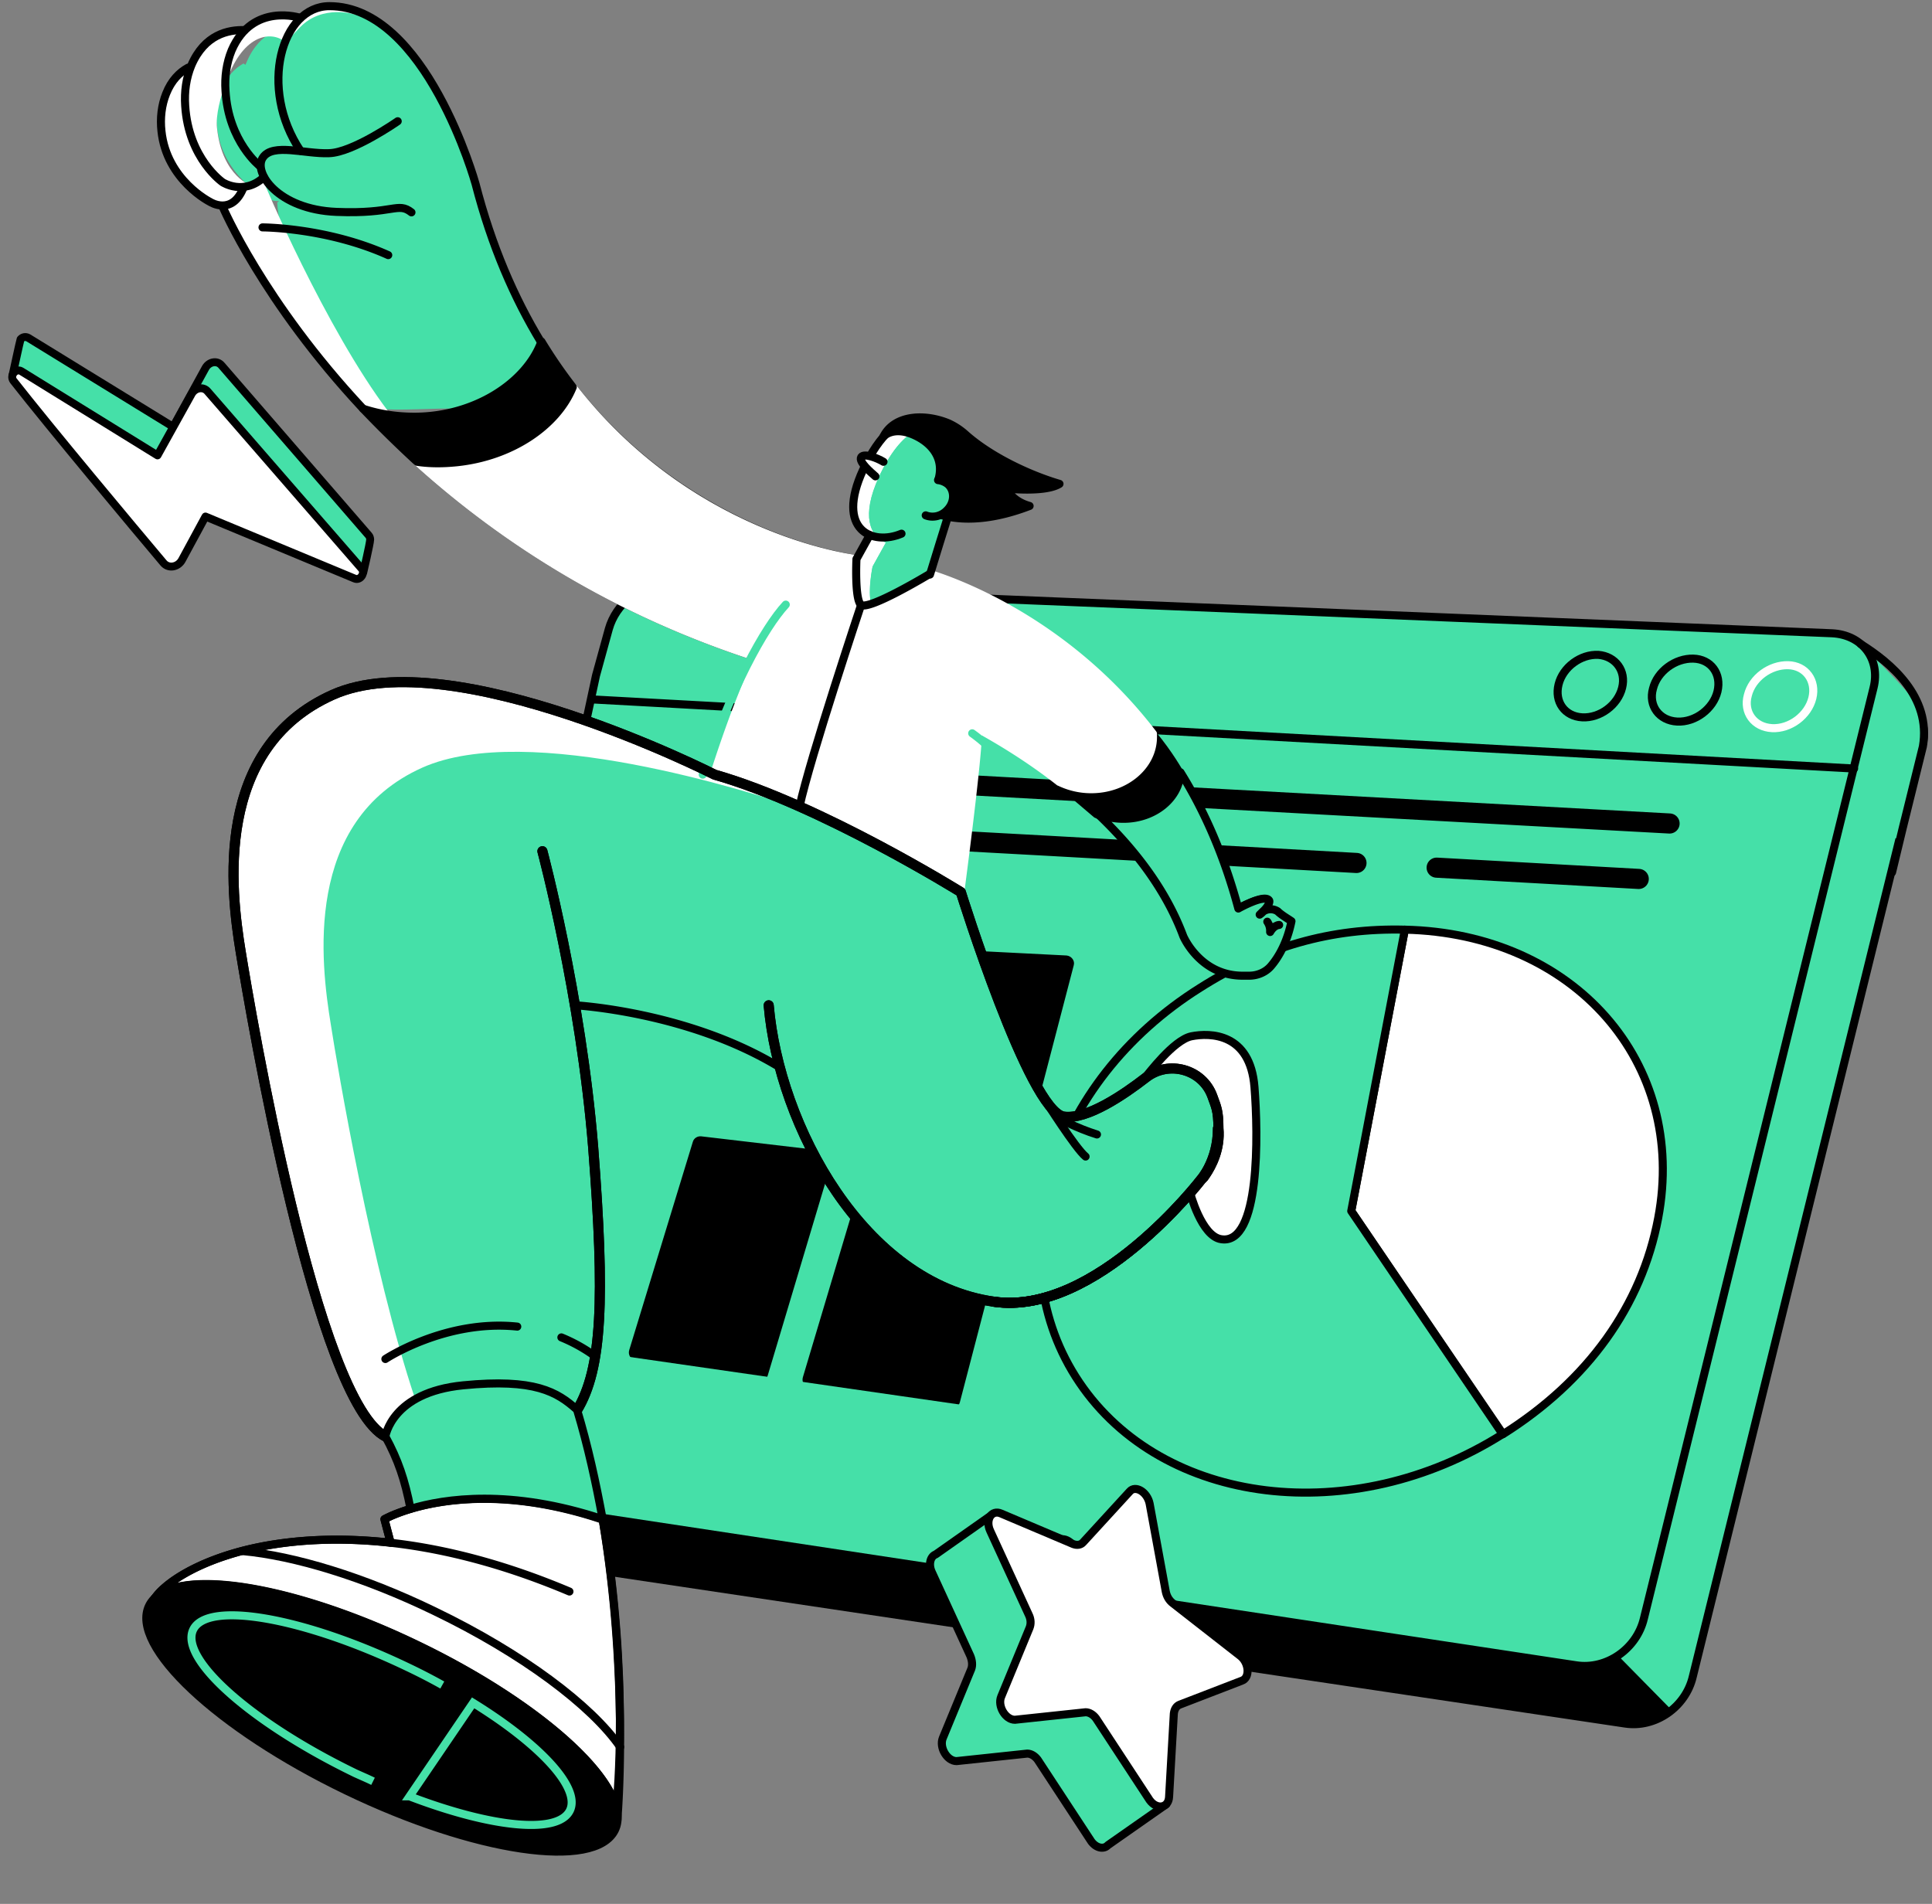 <svg xmlns="http://www.w3.org/2000/svg" xmlns:xlink="http://www.w3.org/1999/xlink" width="415"
     height="409" fill="none">
    <rect width="100%" height="100%" fill="#808080" stroke="none"/>
    <defs>
        <path id="reuse-0" stroke="#000" stroke-linecap="round" stroke-linejoin="round"
              stroke-miterlimit="10" stroke-width="2.162"
              d="M165.118 215.961c2.242 26.035 20.482 59.739 48.403 63.675 21.909 3.128 44.532-26.237 44.532-26.237l.305-.303c0-.101.102-.101.204-.202.102-.201.306-.403.408-.605 1.223-1.816 3.159-5.449 2.751-9.889 0-3.936-.509-4.642-1.325-6.963-2.14-5.752-9.375-7.77-14.266-3.936-4.687 3.633-12.636 9.082-17.629 8.376-7.439-1.11-22.113-48.236-22.113-48.236s-30.163-18.769-52.887-25.228c0 0-56.352-28.659-82.031-17.155-25.68 11.504-21.91 42.08-19.77 55.199 2.14 13.118 16.305 96.976 31.285 104.242"/>
        <path id="reuse-1" stroke="#000" stroke-linecap="round" stroke-linejoin="round"
              stroke-miterlimit="10" stroke-width="2.162"
              d="M116.51 182.862s8.254 30.879 10.903 63.574c2.548 32.695 1.936 47.63-3.464 56.511M261.621 242.4c0 6.963-3.669 10.999-3.669 10.999s-22.622 29.466-44.531 26.237"/>
    </defs>
    <path fill="#45E0A8"
          d="M102.244 39.365S93.684 8.89 77.074 2.43c-.204.202-.51.404-.713.606v-.101S69.329.615 64.438 5.66c-3.363-.1-8.56.909-11.413 7.569-.102.202-.204.504-.306.706l-.407-.303c-1.834 1.01-3.567 2.725-4.688 5.55-1.019 2.523-1.324 5.349-1.019 8.074 1.121 10.595 10.496 15.237 10.496 15.237s1.325.807 2.854.706l-.408.303s.67 21.293 22.171 44.3c2.751.505 13.29-.201 15.736 0 15.286-3.33 18.852-14.43 18.852-14.43-5.706-9.284-10.598-20.586-14.062-34.007Z"/>
    <path fill="#fff"
          d="M83.494 88.51c-1.732-.203-3.566-.404-5.502-.707C56.388 64.795 47.828 44.41 47.828 44.41l.306-.202c-1.528.1-2.853-.706-2.853-.706s-9.375-4.743-10.496-15.238c-.306-2.725 0-5.55 1.019-8.073 1.12-2.826 2.853-4.541 4.688-5.55l.407.303c.102-.202.204-.505.306-.707 2.853-6.66 7.948-7.669 11.413-7.568C57.509 1.624 64.54 3.945 64.54 3.945v.101c1.733-1.715 3.873-2.624 6.318-2.624 2.242 0 4.28.404 6.216 1.211-.203.202-.51.404-.713.606v-.101S69.33.817 64.439 5.863L61.38 9.092c-3.362-2.826-9.578-1.413-12.941 8.98-1.02 2.524-2.14 6.661-1.834 9.386 1.12 10.595 7.54 12.513 7.54 12.513l2.446-1.11c-.204-.202 13.35 31.787 26.902 49.648Z"/>
    <path fill="#45E0A8" stroke="#000" stroke-linecap="round" stroke-linejoin="round"
          stroke-miterlimit="10" stroke-width="1.729"
          d="M349.05 370.255 98.982 332.917c-4.993-.706-7.744-5.954-6.114-11.605l45.652-163.678 2.752-9.991c1.528-5.449 6.725-9.586 11.82-9.384l250.883 10.293c6.522.302 10.496 5.55 8.968 11.705l-3.465 14.027-45.856 185.879c-1.528 6.56-8.05 11.101-14.572 10.092Z"/>
    <path fill="#45E0A8"
          d="M401.124 139.873s10.292 9.587 12.228 14.027c1.936 4.44-5.197 26.338-5.197 26.338l-13.044-2.22c0-.101 7.541-29.466 6.013-38.145Z"/>
    <path fill="#000"
          d="m123.848 324.542 1.732 12.311 225.611 33.503 7.949-2.927-11.617-11.807-223.675-31.08Z"/>
    <path fill="#45E0A8" stroke="#000" stroke-linecap="round" stroke-linejoin="round"
          stroke-miterlimit="10" stroke-width="1.729"
          d="M338.553 357.742 98.676 321.413c-4.993-.706-7.745-5.953-6.114-11.604l35.462-164.688 2.751-9.99c1.528-5.45 6.725-9.587 11.821-9.385l250.883 10.293c6.521.302 10.496 5.55 8.967 11.705l-3.465 14.027-45.856 185.879c-1.528 6.56-8.05 11.101-14.572 10.092Z"/>
    <path fill="#000"
          d="m135.159 290.029 13.654-44.704c.204-.807 1.019-1.311 1.835-1.211l26.596 3.129c1.019.101 1.732 1.211 1.427 2.22l-13.757 46.016c-.204.807-1.019 1.311-1.834 1.21l-26.495-4.44c-1.121-.201-1.732-1.211-1.426-2.22ZM172.455 295.883l27.106-90.821c.203-.706.917-1.211 1.732-1.211l27.819 1.413c1.019.101 1.834 1.11 1.529 2.119l-24.457 93.848c-.204.807-1.019 1.413-1.834 1.312l-30.571-4.541c-.917 0-1.63-1.11-1.324-2.119Z"/>
    <path fill="#fff" stroke="#000" stroke-linecap="round" stroke-linejoin="round"
          stroke-miterlimit="10" stroke-width="1.729"
          d="m290.251 260.16 11.515-60.446c36.379.808 60.734 28.558 54.416 61.96-3.567 18.871-15.082 34.916-33.322 46.419l-32.609-47.933Z"/>
    <path fill="#45E0A8" stroke="#000" stroke-linecap="round" stroke-linejoin="round"
          stroke-miterlimit="10" stroke-width="1.729"
          d="m290.252 260.16 32.507 47.933c-32.303 20.384-72.962 15.439-90.897-11.1-17.934-26.54-6.419-64.483 25.884-84.766 13.96-8.88 28.227-12.917 44.021-12.513l-11.515 60.446Z"/>
    <path stroke="#000" stroke-linecap="round" stroke-linejoin="round" stroke-miterlimit="10"
          stroke-width="4.323"
          d="M176.225 166.917c40.251 2.22 132.269 7.266 182.404 9.99M170.518 178.724c26.698 1.413 76.019 4.137 120.856 6.66M308.596 186.394c16.1.908 31.08 1.715 43.41 2.422"/>
    <path fill="#fff" stroke="#000" stroke-linecap="round" stroke-linejoin="round"
          stroke-miterlimit="10" stroke-width="1.729"
          d="M129.451 326.459c-29.653-9.99-46.874-.101-46.874-.101l1.324 5.046c-12.738-1.413-23.437-.404-31.691 1.715-8.153 2.119-13.859 5.247-17.018 8.073a12.176 12.176 0 0 0-1.936 2.119c6.623-6.458 30.774-2.321 56.454 10.091 25.577 12.312 43.716 28.457 42.9 37.64v-.302c.306-3.028 2.242-32.292-3.159-64.281Z"/>
    <path fill="#45E0A8"
          d="M261.619 242.399c0-3.935-.509-4.642-1.324-6.962-2.14-5.752-9.375-7.771-14.267-3.936-4.687 3.633-12.636 9.082-17.629 8.376-7.439-1.11-22.113-48.236-22.113-48.236s-30.163-18.77-52.887-25.228c0 0-56.352-28.659-82.133-17.256-25.68 11.504-21.909 42.08-19.667 55.199 2.14 13.118 16.304 96.976 31.284 104.241 0 0 1.325-9.485 16.712-10.999 15.387-1.514 20.177 1.413 24.456 5.248 5.401-8.881 6.013-23.816 3.465-56.511-.815-10.697-2.242-21.191-3.872-30.475 0 0 24.049 1.311 43.614 13.118l.306-.202c6.114 23.109 22.622 47.328 46.059 50.759 21.909 3.128 44.532-26.237 44.532-26.237s.203-.303.611-.707c.917-1.513 3.261-5.449 2.853-10.192Z"/>
    <path fill="#fff"
          d="M172.354 173.578c-6.42-2.927-13.044-5.449-19.056-7.165 0 0-56.352-28.659-82.031-17.155-25.68 11.504-21.91 42.08-19.77 55.199 2.14 13.118 16.305 96.976 31.285 104.242 0 0 .611-4.743 6.42-8.073-9.376-27.953-16.712-71.345-18.14-80.528-2.139-13.118-6.011-43.695 19.668-55.199 22.622-10.091 70.313 5.147 81.624 8.982v-.303Z"/>
    <path stroke="#000" stroke-linecap="round" stroke-linejoin="round" stroke-miterlimit="10"
          stroke-width="1.729"
          d="m127.516 150.267 270.754 14.834M368.921 148.551c-.917 3.734-4.789 6.66-8.661 6.459-3.873-.202-6.216-3.431-5.197-7.064.917-3.734 4.789-6.56 8.661-6.459 3.771.101 6.114 3.23 5.197 7.064Z"/>
    <path stroke="#fff" stroke-linecap="round" stroke-linejoin="round" stroke-miterlimit="10"
          stroke-width="1.729"
          d="M389.302 149.964c-.917 3.734-4.789 6.66-8.661 6.458-3.873-.202-6.217-3.431-5.198-7.064.918-3.733 4.79-6.559 8.662-6.458 3.771.101 6.114 3.33 5.197 7.064Z"/>
    <path stroke="#000" stroke-linecap="round" stroke-linejoin="round" stroke-miterlimit="10"
          stroke-width="1.729"
          d="M348.438 147.744c-.917 3.734-4.789 6.559-8.56 6.357-3.77-.202-6.012-3.33-5.095-7.064.917-3.733 4.79-6.559 8.56-6.357 3.668.303 6.012 3.431 5.095 7.064ZM64.54 32.402c-9.07-13.522-4.077-31.08 6.215-31.08 20.788 0 31.386 38.144 31.386 38.144 3.465 13.421 8.356 24.622 14.063 34.007M123.031 83.16c25.68 32.898 60.938 36.934 60.938 36.934"/>
    <path stroke="#000" stroke-linecap="round" stroke-linejoin="round" stroke-miterlimit="10"
          stroke-width="1.729"
          d="M85.43 26.045s-9.68 6.761-14.775 6.862c-5.197.202-12.025-2.22-14.164.908-2.242 3.128 3.159 11.201 15.794 11.706 12.33.504 13.146-2.22 16.101.1"/>
    <path stroke="#000" stroke-linecap="round" stroke-linejoin="round" stroke-miterlimit="10"
          stroke-width="1.729"
          d="M64.54 3.844S54.248.413 49.764 10.807c-1.121 2.724-1.529 5.752-1.325 8.678.612 11 7.439 16.247 7.439 16.247"/>
    <path stroke="#000" stroke-linecap="round" stroke-linejoin="round" stroke-miterlimit="10"
          stroke-width="1.729"
          d="M56.695 38.053c-4.382 4.036-8.866 1.11-8.866 1.11s-7.337-5.046-8.05-16.449c-.204-3.027.204-5.954 1.325-8.678 2.853-6.66 7.948-7.67 11.413-7.569"/>
    <path stroke="#000" stroke-linecap="round" stroke-linejoin="round" stroke-miterlimit="10"
          stroke-width="1.729"
          d="M52.31 40.273c-2.445 6.156-7.133 3.129-7.133 3.129s-9.375-4.642-10.495-15.238c-.306-2.725 0-5.55 1.018-8.073 1.121-2.826 2.854-4.541 4.688-5.55M162.264 141.084c-31.386-10.192-55.129-26.036-72.657-41.879"/>
    <path stroke="#000" stroke-linecap="round" stroke-linejoin="round" stroke-miterlimit="10"
          stroke-width="1.729" d="M47.828 44.41s8.662 20.384 30.163 43.392"/>
    <path fill="#000" stroke="#000" stroke-linecap="round" stroke-linejoin="round"
          stroke-miterlimit="10" stroke-width="1.729"
          d="M253.365 166.009c-.204 5.551-5.604 9.991-12.228 9.991-2.038 0-3.974-.404-5.605-1.11l-7.948-6.761 20.075-10.293c3.464 4.137 5.706 8.173 5.706 8.173Z"/>
    <path fill="#fff"
          d="M227.481 167.926a15.558 15.558 0 0 0 6.929 1.615c7.337 0 13.248-5.046 13.248-11.201v-.707c-21.094-27.549-49.219-34.713-49.219-34.713l-14.47-2.826s-35.36-3.935-60.938-36.933c-3.362 8.274-13.145 14.934-24.966 16.145-2.955.303-5.808.303-8.458-.1 17.528 15.843 41.271 31.686 72.657 41.878l.611.202c-2.955 6.357-6.114 14.531-9.477 25.026 28.227 8.678 52.887 25.228 52.887 25.228s3.363-25.228 3.771-33.402v-1.615c4.585 2.523 11.005 6.358 17.425 11.403.102.101.102 0 0 0Z"/>
    <path stroke="#fff" stroke-linecap="round" stroke-linejoin="round" stroke-miterlimit="10"
          stroke-width="1.729"
          d="M227.481 167.926a15.558 15.558 0 0 0 6.929 1.615c7.337 0 13.248-5.046 13.248-11.201v-.707c-21.094-27.549-49.219-34.713-49.219-34.713l-14.47-2.826s-35.36-3.935-60.938-36.933c-3.362 8.274-13.145 14.934-24.966 16.145-2.955.303-5.808.303-8.458-.1 17.528 15.843 41.271 31.686 72.657 41.878l.611.202c-2.955 6.357-6.114 14.531-9.477 25.026 28.227 8.678 52.887 25.228 52.887 25.228s3.363-25.228 3.771-33.402v-1.615c4.585 2.523 11.005 6.358 17.425 11.403Zm0 0c.102.101.102 0 0 0Z"/>
    <path stroke="#45E0A8" stroke-linecap="round" stroke-linejoin="round" stroke-miterlimit="10"
          stroke-width="1.729" d="M150.953 166.413c5.91-18.366 13.247-31.586 17.833-36.53"/>
    <path stroke="#000" stroke-linecap="round" stroke-linejoin="round" stroke-miterlimit="10"
          stroke-width="1.729"
          d="M265.797 195.273s5.706-3.229 6.624-1.715c.305.504-.918 2.22-2.039 2.926"/>
    <path fill="#fff" stroke="#000" stroke-linecap="round" stroke-linejoin="round"
          stroke-miterlimit="10" stroke-width="1.729"
          d="M262.332 266.215c-4.28-.606-6.726-10.091-6.726-10.091 1.427-1.716 2.344-2.826 2.344-2.826l.306-.303c0-.1.102-.1.203-.201.102-.202.306-.404.408-.606 1.121-1.715 2.751-5.045 2.751-9.889 0-3.936-.509-4.642-1.324-6.963-2.14-5.752-9.375-7.77-14.267-3.936.51-.504 6.013-7.972 9.885-8.779 4.076-.807 12.636-.706 13.553 10.899.815 10.192 1.223 34.007-7.133 32.695Z"/>
    <use xlink:href="#reuse-0" stroke-linecap="round" stroke-linejoin="round" stroke-miterlimit="10"
         stroke-width="2.162"/>
    <use xlink:href="#reuse-1" stroke-linecap="round" stroke-linejoin="round" stroke-miterlimit="10"
         stroke-width="2.162"/>
    <use xlink:href="#reuse-0" stroke-linecap="round" stroke-linejoin="round" stroke-miterlimit="10"
         stroke-width="1.729"/>
    <use xlink:href="#reuse-1" stroke-linecap="round" stroke-linejoin="round" stroke-miterlimit="10"
         stroke-width="1.729"/>
    <path fill="#45E0A8" d="M56.389 48.85s13.756 0 27.004 5.955L56.389 48.85Z"/>
    <path stroke="#000" stroke-linecap="round" stroke-linejoin="round" stroke-miterlimit="10"
          stroke-width="1.729"
          d="M56.389 48.85s13.756 0 27.004 5.955M123.541 215.961s24.049 1.312 43.614 13.118M120.586 287.305a34.406 34.406 0 0 1 7.235 4.037M82.781 291.947s12.942-8.577 28.329-6.963"/>
    <path fill="#000" stroke="#000" stroke-miterlimit="10" stroke-width="1.729"
          d="M132.078 393.157c4.235-8.619-14.731-26.399-42.362-39.712-27.63-13.313-53.463-17.118-57.698-8.498-4.235 8.619 14.73 26.399 42.362 39.712 27.631 13.313 53.463 17.118 57.698 8.498Z"/>
    <path stroke="#000" stroke-linecap="round" stroke-linejoin="round" stroke-miterlimit="10"
          stroke-width="1.729"
          d="M52.209 333.22c10.903 1.009 25.781 5.449 41.168 12.916 18.852 9.082 33.73 20.283 39.844 29.164"/>
    <path stroke="#000" stroke-linecap="round" stroke-linejoin="round" stroke-miterlimit="10"
          stroke-width="1.729" d="M129.453 326.358c5.809 33.906 3.057 60.547 3.057 60.547"/>
    <path fill="#45E0A8" stroke="#000" stroke-linecap="round" stroke-linejoin="round"
          stroke-miterlimit="10" stroke-width="1.729"
          d="M129.452 326.358c-19.769-6.56-33.933-4.44-41.27-2.22-1.223-6.257-2.65-10.495-5.4-15.541 0 0 1.324-9.485 16.711-10.999 15.387-1.514 20.177 1.413 24.457 5.247 2.343 7.77 4.076 15.743 5.502 23.513Z"/>
    <path stroke="#000" stroke-linecap="round" stroke-linejoin="round" stroke-miterlimit="10"
          stroke-width="1.729"
          d="M122.318 341.898c-30.57-12.916-54.62-12.714-70.108-8.779-8.153 2.119-13.859 5.248-17.018 8.073a12.212 12.212 0 0 0-1.936 2.119"/>
    <path fill="#45E0A8" d="M224.424 236.244s6.623 10.495 8.763 12.21l-8.763-12.21Z"/>
    <path stroke="#000" stroke-linecap="round" stroke-linejoin="round" stroke-miterlimit="10"
          stroke-width="1.729" d="M224.424 236.244s6.623 10.495 8.763 12.21"/>
    <path fill="#45E0A8" d="M227.072 240.078s4.28 2.321 8.56 3.633l-8.56-3.633Z"/>
    <path stroke="#000" stroke-linecap="round" stroke-linejoin="round" stroke-miterlimit="10"
          stroke-width="1.729"
          d="M227.072 240.078s4.28 2.321 8.56 3.633M83.9 331.404l-1.324-5.046s1.936-1.11 5.605-2.22"/>
    <path fill="#45E0A8" stroke="#000" stroke-linecap="round" stroke-linejoin="round"
          stroke-miterlimit="10" stroke-width="1.729"
          d="m250.715 366.52-14.368-11.302c-.815-.605-1.325-1.513-1.529-2.522l-3.464-18.871c-.51-2.523-3.057-4.036-4.382-2.624l-3.057 3.431-10.598-9.384-12.33 8.678c-1.121.404-1.631 2.119-.815 3.835l8.254 17.962c.407 1.009.509 2.018.204 2.825l-6.115 14.834c-.815 2.019.917 4.945 2.956 4.945l15.183-1.614c.815 0 1.63.504 2.242 1.311l11.515 17.559c1.121 1.514 2.751 1.715 3.566.807l12.534-8.779-3.77-13.926.204-4.238c1.732-.706 5.706-1.413 3.77-2.927Z"/>
    <path fill="#fff" stroke="#000" stroke-linecap="round" stroke-linejoin="round"
          stroke-miterlimit="10" stroke-width="1.729"
          d="m246.945 323.027 3.465 18.871c.204 1.009.713 1.917 1.528 2.522l14.471 11.303c1.936 1.513 2.139 4.742.305 5.348l-13.349 5.146c-.713.303-1.121 1.01-1.223 1.918l-1.019 17.861c-.102 2.422-2.649 2.826-4.178.707l-11.515-17.559c-.611-.807-1.426-1.312-2.242-1.312l-15.183 1.615c-2.038 0-3.77-2.927-2.955-4.945l6.114-14.834c.306-.807.306-1.816-.204-2.826l-8.254-17.962c-1.121-2.422.306-4.642 2.344-3.734l15.489 6.56c.815.302 1.63.201 2.14-.404l9.986-10.898c1.223-1.413 3.771.1 4.28 2.623Z"/>
    <path fill="#000" stroke="#000" stroke-linecap="round" stroke-linejoin="round"
          stroke-miterlimit="10" stroke-width="1.729"
          d="M123.031 83.16c-3.363 8.275-13.145 14.936-24.966 16.147-2.955.302-5.808.302-8.458-.101A247.795 247.795 0 0 1 77.99 87.803c3.363 1.11 7.032 1.715 11.006 1.715 12.941 0 24.049-7.266 27.309-16.146a103.646 103.646 0 0 0 6.726 9.789Z"/>
    <path fill="#000" d="M184.988 129.883s-11.006 32.998-13.248 43.392l13.248-43.392Z"/>
    <path stroke="#000" stroke-linecap="round" stroke-linejoin="round" stroke-miterlimit="10"
          stroke-width="1.729" d="M184.988 129.883s-11.006 32.998-13.248 43.392"/>
    <path fill="#45E0A8"
          d="M183.968 120.095s-1.834 8.78.918 9.789c3.668.807 14.775-6.559 14.775-6.559 1.631-5.349 2.65-8.578 3.873-12.513 5.197-17.055-2.344-19.981-2.344-19.981s-8.56-6.156-15.999 9.99c-3.77 8.275-1.936 12.614 1.529 14.027l-2.752 5.247Z"/>
    <path fill="#fff"
          d="M202.311 91.535c-3.057-.605-8.56.101-13.553 11-3.77 8.274-1.936 12.614 1.529 14.026l-2.854 5.147s-1.121 5.146-.305 8.073c-.816.202-1.631.303-2.14.202-2.752-1.11-.917-9.789-.917-9.789l2.853-5.146c-3.465-1.413-5.299-5.752-1.529-14.027 7.439-16.146 15.999-9.99 15.999-9.99s.306 0 .917.504Z"/>
    <path fill="#45E0A8"
          d="M203.634 110.911c-1.222 3.936-2.14 7.165-3.872 12.513 0 0-7.948 5.248-12.636 6.358-.713-2.927.306-8.073.306-8.073l2.853-5.147c-3.464-1.413-5.299-5.752-1.528-14.027 4.993-10.797 10.394-11.604 13.553-10.999 1.834 1.615 5.299 6.358 1.324 19.375Z"/>
    <path stroke="#000" stroke-linecap="round" stroke-linejoin="round" stroke-miterlimit="10"
          stroke-width="1.729"
          d="M199.764 123.425c1.63-5.348 2.649-8.577 3.872-12.513 5.197-17.054-2.242-19.98-2.242-19.98s-8.56-6.156-15.999 9.99c-6.012 13.018 2.038 16.348 8.254 13.724"/>
    <path fill="#fff"
          d="M189.777 99.206c-1.324-.807-4.178-1.917-4.789-1.009-.611 1.01 2.038 3.229 3.057 4.138"/>
    <path stroke="#000" stroke-linecap="round" stroke-linejoin="round" stroke-miterlimit="10"
          stroke-width="1.729"
          d="M189.777 99.206c-1.324-.807-4.178-1.917-4.789-1.009-.611 1.01 2.038 3.229 3.057 4.138"/>
    <path fill="#000" stroke="#000" stroke-linecap="round" stroke-linejoin="round"
          stroke-miterlimit="10" stroke-width="1.729"
          d="M189.777 93.757s2.038-2.22 6.318-.404c4.28 1.817 7.133 5.55 5.197 10.495-1.223 4.541-2.242 5.449-2.242 5.449s7.134 5.147 22.113-.605c-3.974-1.11-4.891-3.734-4.891-3.734s8.254.908 11.311-1.009c-6.522-1.917-14.878-5.853-20.278-10.697a14.443 14.443 0 0 0-3.567-2.32c-5.095-2.12-11.617-1.817-13.961 2.825Z"/>
    <path fill="#45E0A8" stroke="#45E0A8" stroke-linecap="round" stroke-linejoin="round"
          stroke-miterlimit="10" stroke-width="1.729"
          d="M203.241 108.843c1.054-1.581.767-3.61-.642-4.531-1.409-.921-3.406-.386-4.46 1.195-1.055 1.582-.767 3.61.642 4.531 1.409.922 3.405.387 4.46-1.195Z"/>
    <path fill="#45E0A8"
          d="M201.497 103.142a4.081 4.081 0 0 1 2.14.908c1.529 1.413 1.427 3.936-.204 5.55-1.223 1.312-3.057 1.716-4.585 1.11"/>
    <path stroke="#000" stroke-linecap="round" stroke-linejoin="round" stroke-miterlimit="10"
          stroke-width="1.729"
          d="M201.497 103.142a4.081 4.081 0 0 1 2.14.908c1.529 1.413 1.427 3.936-.204 5.55-1.223 1.312-3.057 1.716-4.585 1.11M186.821 114.948l-2.853 5.147M183.969 120.095s-.407 8.375.917 9.788c1.427 1.514 14.776-6.559 14.776-6.559"/>
    <path fill="#45E0A8" stroke="#000" stroke-linecap="round" stroke-linejoin="round"
          stroke-miterlimit="10" stroke-width="1.729"
          d="M277.412 197.897c-.917 4.541-2.751 7.669-4.28 9.485-1.12 1.413-2.955 2.221-4.789 2.221h-1.427c-9.171 0-12.737-8.477-12.737-8.477-3.873-10.394-10.904-19.173-18.445-26.338a14.61 14.61 0 0 0 5.605 1.11c6.624 0 12.024-4.44 12.228-9.99 5.095 8.174 9.375 17.861 12.432 29.264 0 0 5.707-3.229 6.624-1.715.204.403-.408 1.513-1.325 2.321l-.306.302-.407.404c.306-.202.509-.404.815-.706a2.797 2.797 0 0 1 3.057 0c.815.807 2.242 1.614 2.955 2.119Z"/>
    <path fill="#45E0A8" d="M272.217 197.998s.713.908.611 2.22c0 0 .714-1.413 1.936-1.514"/>
    <path stroke="#000" stroke-linecap="round" stroke-linejoin="round" stroke-miterlimit="10"
          stroke-width="1.729" d="M272.217 197.998s.713.908.611 2.22c0 0 .714-1.413 1.936-1.514"/>
    <path stroke="#45E0A8" stroke-linecap="round" stroke-linejoin="round" stroke-miterlimit="10"
          stroke-width="1.729" d="M214.642 163.789c-.815-2.321-3.566-4.642-5.808-6.257"/>
    <path fill="#45E0A8" stroke="#000" stroke-linecap="round" stroke-linejoin="round"
          stroke-miterlimit="10" stroke-width="1.7"
          d="M2.674 80.72c8.614 10.84 28.155 26.079 34.02 33.012 1.052 1.265 3.066.963 3.946-.58l5.078-9.378 32.332 19.117s1.443-6.114 1.462-6.985c-.008-.344-.098-.665-.35-.941L47.59 78.501c-.926-1.127-2.674-.813-3.437.525l-6.957 12.67L6.087 72.584c-.62-.346-1.27-.165-1.666.292-.263.938-1.398 6.274-1.747 7.843Z"/>
    <path fill="#fff" stroke="#000" stroke-linecap="round" stroke-linejoin="round"
          stroke-miterlimit="10" stroke-width="1.7"
          d="M2.883 81.786c8.007 10.23 25.966 31.709 32.231 39.137 1.052 1.265 3.065.963 3.946-.58l5.077-9.378 32.028 13.317c1.197.532 2.38-1.182 1.498-2.149l-33.062-38.04c-.925-1.127-2.673-.813-3.436.525l-7.331 13.208L4.588 79.753c-1.16-.715-2.55.883-1.705 2.033Z"/>
    <path stroke="#45E0A8" stroke-miterlimit="10" stroke-width="1.729"
          d="M87.977 385.896c17.425 6.661 31.895 8.275 34.442 3.028 2.344-4.844-6.419-14.229-20.788-23.109l-13.654 20.081ZM80.13 382.667c-1.222-.605-2.445-1.11-3.77-1.715-22.316-10.798-37.907-24.623-34.85-30.879 3.057-6.257 23.743-2.624 46.06 8.073a127.487 127.487 0 0 1 7.438 3.834"/>
    <path stroke="#000" stroke-linecap="round" stroke-linejoin="round" stroke-miterlimit="10"
          stroke-width="1.729"
          d="M399.695 138.36c6.42 4.036 15.184 11.302 13.349 21.999l-3.464 14.026s-1.223 4.844-3.159 13.018"/>
    <path fill="#45E0A8"
          d="m133.426 291.241 84.68 12.21-4.687 9.082h-55.231l-19.565-12.715-5.197-8.577Z"/>
</svg>
